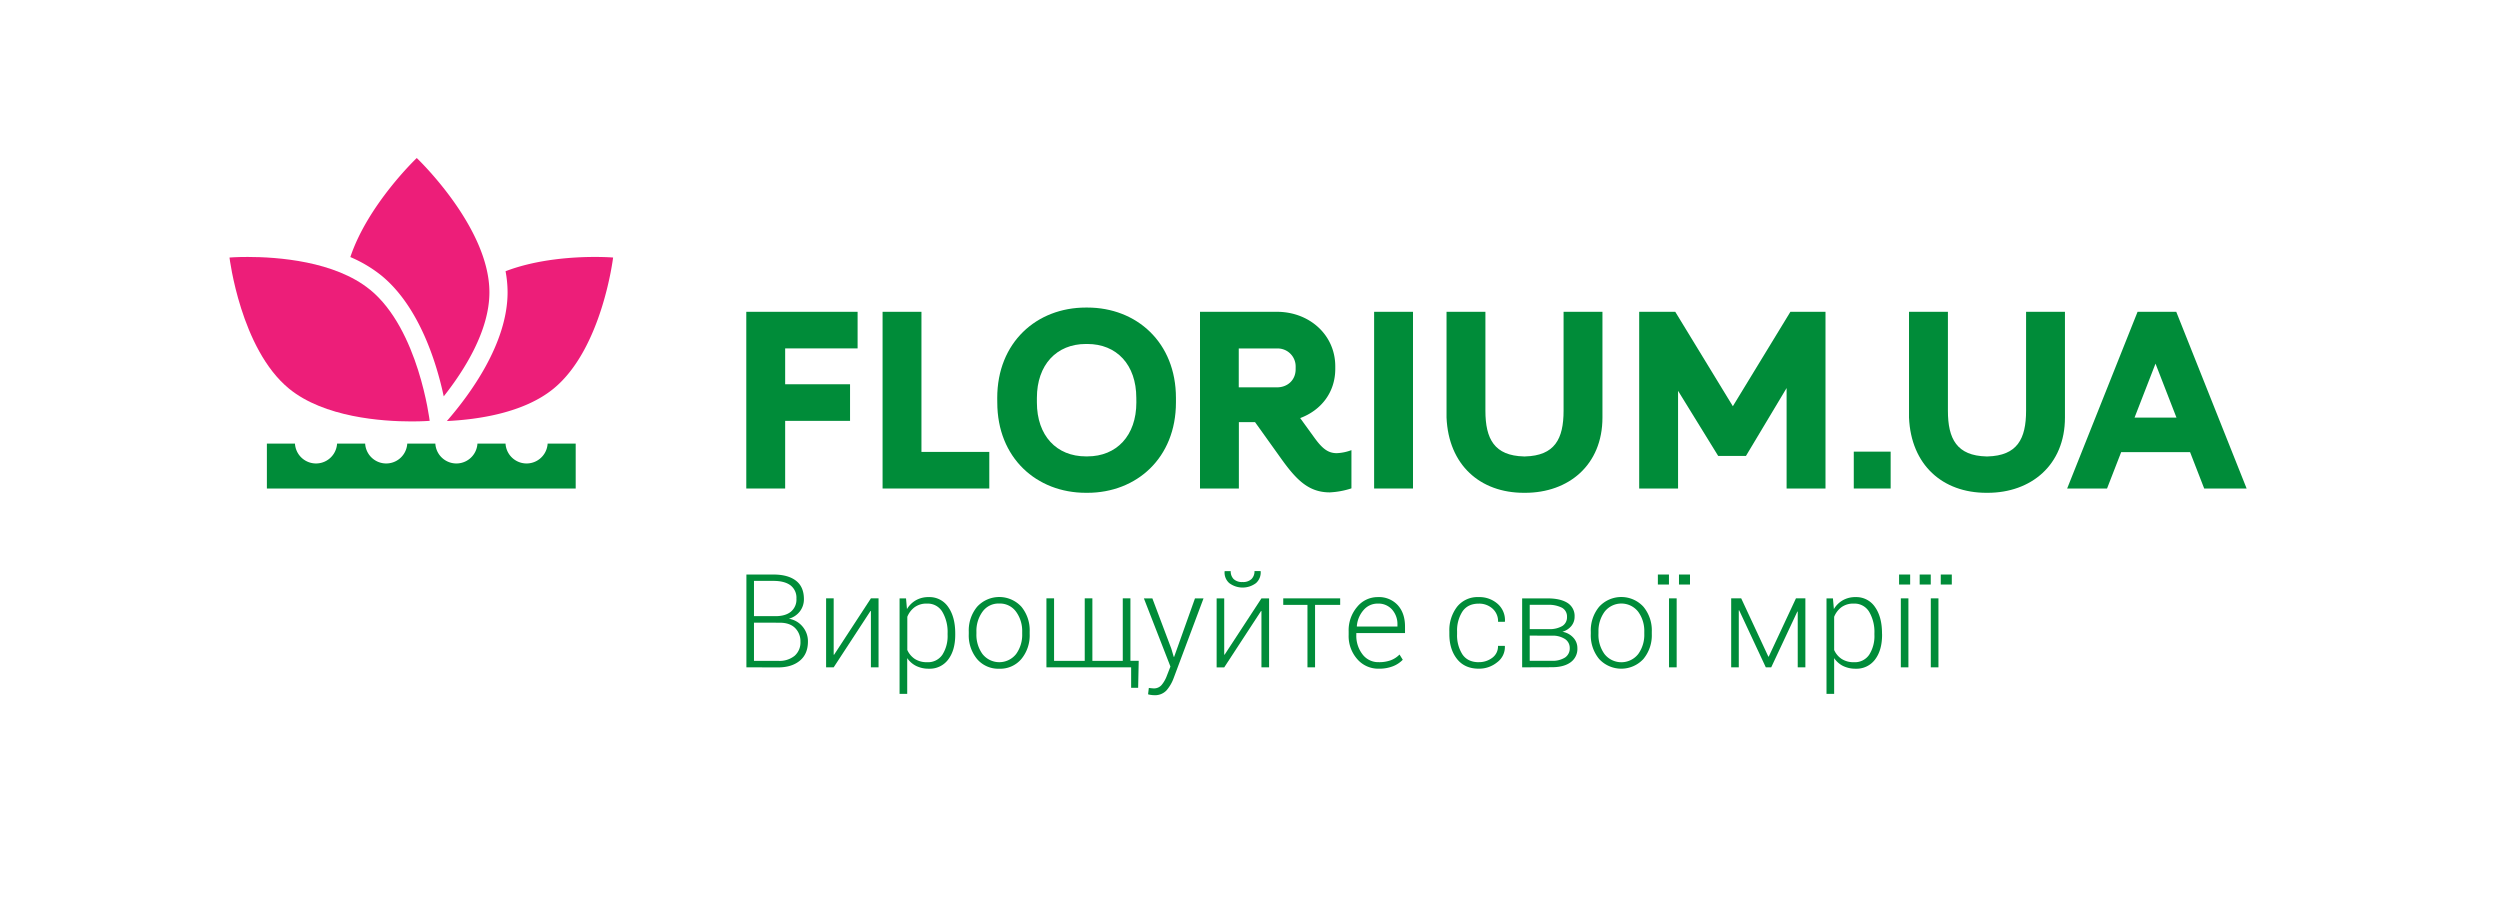 <svg id="Layer_1" data-name="Layer 1" xmlns="http://www.w3.org/2000/svg" xmlns:xlink="http://www.w3.org/1999/xlink" viewBox="0 0 1112 404"><defs><style>.cls-1{fill:none;}.cls-2{fill:#008c39;}.cls-3{clip-path:url(#clip-path);}.cls-4{fill:#ed1e79;}</style><clipPath id="clip-path"><rect class="cls-1" width="1112" height="404"/></clipPath></defs><title>Florium_logo_lines</title><polygon class="cls-2" points="331.95 138.69 381.46 138.69 381.46 154.97 349.24 154.97 349.24 170.92 378.1 170.92 378.1 187.2 349.24 187.2 349.24 217.29 331.95 217.29 331.95 138.69"/><polygon class="cls-2" points="392.57 138.69 409.86 138.69 409.86 201.01 440.04 201.01 440.04 217.29 392.57 217.29 392.57 138.69"/><g class="cls-3"><path class="cls-2" d="M443.57,177c0-24.7,17.51-40.2,39.41-40.2h.67c21.9,0,39.41,15.5,39.41,40.2v2c0,24.7-17.51,40.2-39.41,40.2H483c-21.9,0-39.41-15.5-39.41-40.2Zm61.86,0c0-14.82-8.75-24-21.78-24H483c-13,0-21.79,9.21-21.79,24v2c0,14.82,8.76,24,21.79,24h.67c13,0,21.78-9.21,21.78-24Z"/><path class="cls-2" d="M558.24,187.76h-7.19v29.53H533.76v-78.6H568c14.37,0,25.93,10.22,25.93,24.26v1.12c0,10.44-6.28,18.41-15.61,21.89l6.18,8.53c3.48,4.83,6.06,7.08,10.1,7.08a21,21,0,0,0,6.52-1.35v17a36.23,36.23,0,0,1-9.66,1.79C581.7,219,576.2,213,569,202.8Zm18.07-24.7A8,8,0,0,0,568,155h-17v17.29h17c4.82,0,8.3-3.36,8.3-8Z"/><rect class="cls-2" x="611.21" y="138.69" width="17.29" height="78.6"/><path class="cls-2" d="M712.77,185.74c0,21.11-15.08,33.46-34.4,33.46h-.56c-19.42,0-33.5-12.35-34.39-33.46V138.69h17.29v44c0,12.58,4,20,17.1,20.33h.56c13.14-.34,17.11-7.75,17.11-20.33v-44h17.29Z"/><path class="cls-2" d="M918.49,185.74c0,21.11-15.09,33.46-34.4,33.46h-.56c-19.43,0-33.5-12.35-34.4-33.46V138.69h17.3v44c0,12.58,4,20,17.1,20.33h.56c13.14-.34,17.11-7.75,17.11-20.33v-44h17.29Z"/><polygon class="cls-2" points="746.4 173.83 746.4 217.29 729.11 217.29 729.11 138.69 745.16 138.69 770.77 180.69 796.37 138.69 811.98 138.69 811.98 217.29 794.68 217.29 794.68 172.6 776.6 202.8 764.25 202.8 746.4 173.83"/><rect class="cls-2" x="824.56" y="200.89" width="16.4" height="16.4"/><path class="cls-2" d="M999.3,217.29H980.43l-6.28-16.17H943.49l-6.28,16.17H919.47l31.32-78.6H968Zm-49.85-31.55h18.64l-9.32-24Z"/><path class="cls-4" d="M264.6,114.29c-9.46,0-25.6.94-39.73,6.35a51,51,0,0,1,.9,9.38c0,22.75-16.71,45.44-27,57.26,13.86-.66,34.21-3.6,47.41-14.38,21.66-17.67,26.53-58.35,26.53-58.35s-3.13-.26-8.11-.26"/><path class="cls-4" d="M164.56,128.84c-15.66-12.78-41.34-14.55-54.37-14.55-5,0-8.11.26-8.11.26S107,155.23,128.6,172.9C144.26,185.68,170,187.45,183,187.45c5,0,8.12-.26,8.12-.26s-4.88-40.68-26.53-58.35"/><path class="cls-4" d="M169.67,122.58c17.1,14,24.69,39.59,27.7,53.72,9.2-11.64,20.32-29.24,20.32-46.28,0-29.06-32.32-59.73-32.32-59.73s-21.71,20.61-29.54,44.05a58.72,58.72,0,0,1,13.84,8.24"/><path class="cls-2" d="M243.59,197.3a9.38,9.38,0,0,1-18.73,0H212.37a9.38,9.38,0,0,1-18.73,0H181.15a9.38,9.38,0,0,1-18.73,0H149.93a9.38,9.38,0,0,1-18.73,0H118.71v20H256.07v-20Z"/><path class="cls-2" d="M332,296.83V255.55H344q6.44,0,10,2.71t3.58,8.16a8.84,8.84,0,0,1-1.8,5.53,9.2,9.2,0,0,1-4.89,3.26,10,10,0,0,1,6.13,3.54,10.09,10.09,0,0,1,2.35,6.6q0,5.53-3.59,8.51t-9.59,3Zm3.37-22.76h9.5q4.49,0,6.93-2a7,7,0,0,0,2.45-5.8,6.92,6.92,0,0,0-2.61-5.89c-1.73-1.31-4.27-2-7.59-2h-8.68Zm0,2.89v17h10.89a10.62,10.62,0,0,0,7.17-2.25,7.83,7.83,0,0,0,2.61-6.28,8.24,8.24,0,0,0-2.37-6.08q-2.37-2.37-6.87-2.37Z"/><polygon class="cls-2" points="387.38 266.15 390.78 266.15 390.78 296.83 387.38 296.83 387.38 271.8 387.21 271.74 370.82 296.83 367.45 296.83 367.45 266.15 370.82 266.15 370.82 291.19 370.99 291.25 387.38 266.15"/><path class="cls-2" d="M424.89,282.34q0,6.9-3.12,11a10.19,10.19,0,0,1-8.59,4.1,12.44,12.44,0,0,1-5.65-1.22,10.4,10.4,0,0,1-4-3.49v15.9h-3.4V266.16H403l.42,4.76a10.84,10.84,0,0,1,4-3.94,11.21,11.21,0,0,1,5.71-1.39,10,10,0,0,1,8.64,4.41q3.12,4.41,3.12,11.75Zm-3.4-.63a17.64,17.64,0,0,0-2.32-9.54,7.55,7.55,0,0,0-6.81-3.69,8.94,8.94,0,0,0-5.57,1.63,10,10,0,0,0-3.22,4.24v14.76a9.37,9.37,0,0,0,3.36,4,9.84,9.84,0,0,0,5.49,1.44,7.69,7.69,0,0,0,6.76-3.34,15.41,15.41,0,0,0,2.31-8.89Z"/><path class="cls-2" d="M430.91,281a16.5,16.5,0,0,1,3.71-11.11,13.36,13.36,0,0,1,19.71,0A16.5,16.5,0,0,1,458,281V282a16.48,16.48,0,0,1-3.7,11.12,12.29,12.29,0,0,1-9.82,4.33,12.42,12.42,0,0,1-9.9-4.33A16.49,16.49,0,0,1,430.91,282Zm3.4.92a14.57,14.57,0,0,0,2.7,9,9.53,9.53,0,0,0,14.95,0,14.57,14.57,0,0,0,2.71-9V281a14.51,14.51,0,0,0-2.72-8.9,8.84,8.84,0,0,0-7.49-3.65,8.75,8.75,0,0,0-7.45,3.65,14.56,14.56,0,0,0-2.7,8.9Z"/><polygon class="cls-2" points="468.85 266.15 468.85 293.94 482.49 293.94 482.49 266.15 485.89 266.15 485.89 293.94 499.41 293.94 499.41 266.15 502.81 266.15 502.81 293.91 506.5 293.91 506.25 305.93 503.13 305.93 503.13 296.83 465.45 296.83 465.45 266.15 468.85 266.15"/><path class="cls-2" d="M521,288.52l1.08,3.66h.17l9.27-26h3.8L522,301.73a17.65,17.65,0,0,1-3.1,5.31,7,7,0,0,1-5.55,2.18,9.42,9.42,0,0,1-1.45-.13,6.27,6.27,0,0,1-1.24-.27L511,306c.23,0,.59.08,1.09.12s.87.08,1.09.08a4.42,4.42,0,0,0,3.55-1.58,13.79,13.79,0,0,0,2.27-4l1.61-4.14L508.8,266.16h3.77Z"/><path class="cls-2" d="M561.09,266.16h3.4v30.67h-3.4v-25l-.17-.06-16.39,25.09h-3.37V266.16h3.37v25l.17.06Zm-.4-12.14.06.17a6.35,6.35,0,0,1-2.07,5.16,9.9,9.9,0,0,1-11.92,0,6.25,6.25,0,0,1-2.06-5.15l.06-.17h2.66a4.88,4.88,0,0,0,1.28,3.52,5.38,5.38,0,0,0,4,1.33,5.31,5.31,0,0,0,4-1.36A4.81,4.81,0,0,0,558,254Z"/><polygon class="cls-2" points="596.11 269.05 584.94 269.05 584.94 296.83 581.56 296.83 581.56 269.05 570.79 269.05 570.79 266.15 596.11 266.15 596.11 269.05"/><path class="cls-2" d="M613.27,297.43a12.3,12.3,0,0,1-9.57-4.26,15.48,15.48,0,0,1-3.82-10.77v-1.56a16,16,0,0,1,3.79-10.91,11.72,11.72,0,0,1,9.17-4.34,11.35,11.35,0,0,1,8.87,3.57q3.24,3.57,3.24,9.53v2.89H603.29v.82a13.45,13.45,0,0,0,2.75,8.65,8.76,8.76,0,0,0,7.23,3.48,15,15,0,0,0,5.41-.87,10.72,10.72,0,0,0,3.83-2.53l1.44,2.33a12.22,12.22,0,0,1-4.38,2.89,16.64,16.64,0,0,1-6.3,1.08m-.43-28.95a8.13,8.13,0,0,0-6.32,2.87,12.3,12.3,0,0,0-3,7.19l.06.15h18v-.85a9.74,9.74,0,0,0-2.35-6.67,8.06,8.06,0,0,0-6.38-2.69"/><path class="cls-2" d="M657.73,294.53a9.72,9.72,0,0,0,6-1.92,6.26,6.26,0,0,0,2.58-5.33h3l.06.17a8.43,8.43,0,0,1-3.4,7.11,12.69,12.69,0,0,1-8.2,2.87q-6.27,0-9.68-4.3t-3.42-11V280.9a17.15,17.15,0,0,1,3.43-11,11.63,11.63,0,0,1,9.64-4.31,12.19,12.19,0,0,1,8.41,3,9.63,9.63,0,0,1,3.25,7.82l-.06.17h-3a7.46,7.46,0,0,0-2.48-5.88,8.86,8.86,0,0,0-6.09-2.2c-3.28,0-5.72,1.18-7.3,3.53a15.64,15.64,0,0,0-2.36,8.87v1.19a15.74,15.74,0,0,0,2.35,8.95q2.36,3.51,7.34,3.51"/><path class="cls-2" d="M677.05,296.83V266.16H688.3q5.73,0,8.9,2a6.83,6.83,0,0,1,3.18,6.14,6.44,6.44,0,0,1-1.43,4.13,8,8,0,0,1-4,2.58,8.41,8.41,0,0,1,4.84,2.6,6.74,6.74,0,0,1,1.83,4.66,7.29,7.29,0,0,1-3.05,6.34c-2,1.45-4.8,2.17-8.29,2.17Zm3.37-17H689a10.93,10.93,0,0,0,6-1.43,4.52,4.52,0,0,0,2-4,4.41,4.41,0,0,0-2.19-4.06,13,13,0,0,0-6.51-1.31h-7.88Zm0,2.89v11.2h9.84a10.18,10.18,0,0,0,5.88-1.46,4.85,4.85,0,0,0,2.08-4.22,4.69,4.69,0,0,0-2.11-4,10,10,0,0,0-5.85-1.49Z"/><path class="cls-2" d="M707.59,281a16.44,16.44,0,0,1,3.71-11.11,13.35,13.35,0,0,1,19.7,0A16.45,16.45,0,0,1,734.72,281V282A16.53,16.53,0,0,1,731,293.1a13.39,13.39,0,0,1-19.72,0A16.44,16.44,0,0,1,707.59,282Zm3.4.92a14.56,14.56,0,0,0,2.69,9,9.54,9.54,0,0,0,15,0,14.57,14.57,0,0,0,2.7-9V281a14.44,14.44,0,0,0-2.72-8.9,9.47,9.47,0,0,0-14.94,0A14.56,14.56,0,0,0,711,281Z"/><rect class="cls-2" x="742.38" y="266.15" width="3.4" height="30.68"/><polygon class="cls-2" points="786.56 292.07 786.73 292.07 798.84 266.15 803.03 266.15 803.03 296.83 799.63 296.83 799.63 272.05 799.46 272.02 787.84 296.83 785.43 296.83 773.58 271.46 773.41 271.49 773.41 296.83 770.03 296.83 770.03 266.15 774.49 266.15 786.56 292.07"/><path class="cls-2" d="M837.15,282.34q0,6.9-3.12,11a10.22,10.22,0,0,1-8.59,4.1,12.48,12.48,0,0,1-5.66-1.22,10.37,10.37,0,0,1-3.95-3.49v15.9h-3.4V266.16h2.86l.42,4.76a10.84,10.84,0,0,1,4-3.94,11.24,11.24,0,0,1,5.71-1.39A10,10,0,0,1,834,270q3.12,4.41,3.12,11.75Zm-3.41-.63a17.64,17.64,0,0,0-2.32-9.54,7.55,7.55,0,0,0-6.81-3.69,8.94,8.94,0,0,0-5.57,1.63,10,10,0,0,0-3.21,4.24v14.76a9.23,9.23,0,0,0,3.36,4,9.78,9.78,0,0,0,5.48,1.44,7.69,7.69,0,0,0,6.76-3.34,15.41,15.41,0,0,0,2.31-8.89Z"/><rect class="cls-2" x="845.49" y="266.15" width="3.37" height="30.68"/><rect class="cls-2" x="844.71" y="255.55" width="4.93" height="4.45"/><rect class="cls-2" x="858.82" y="266.15" width="3.4" height="30.68"/><rect class="cls-2" x="853.87" y="255.55" width="4.93" height="4.45"/><rect class="cls-2" x="863.25" y="255.55" width="4.91" height="4.45"/><rect class="cls-2" x="737.42" y="255.55" width="4.93" height="4.45"/><rect class="cls-2" x="746.81" y="255.55" width="4.9" height="4.45"/></g></svg>